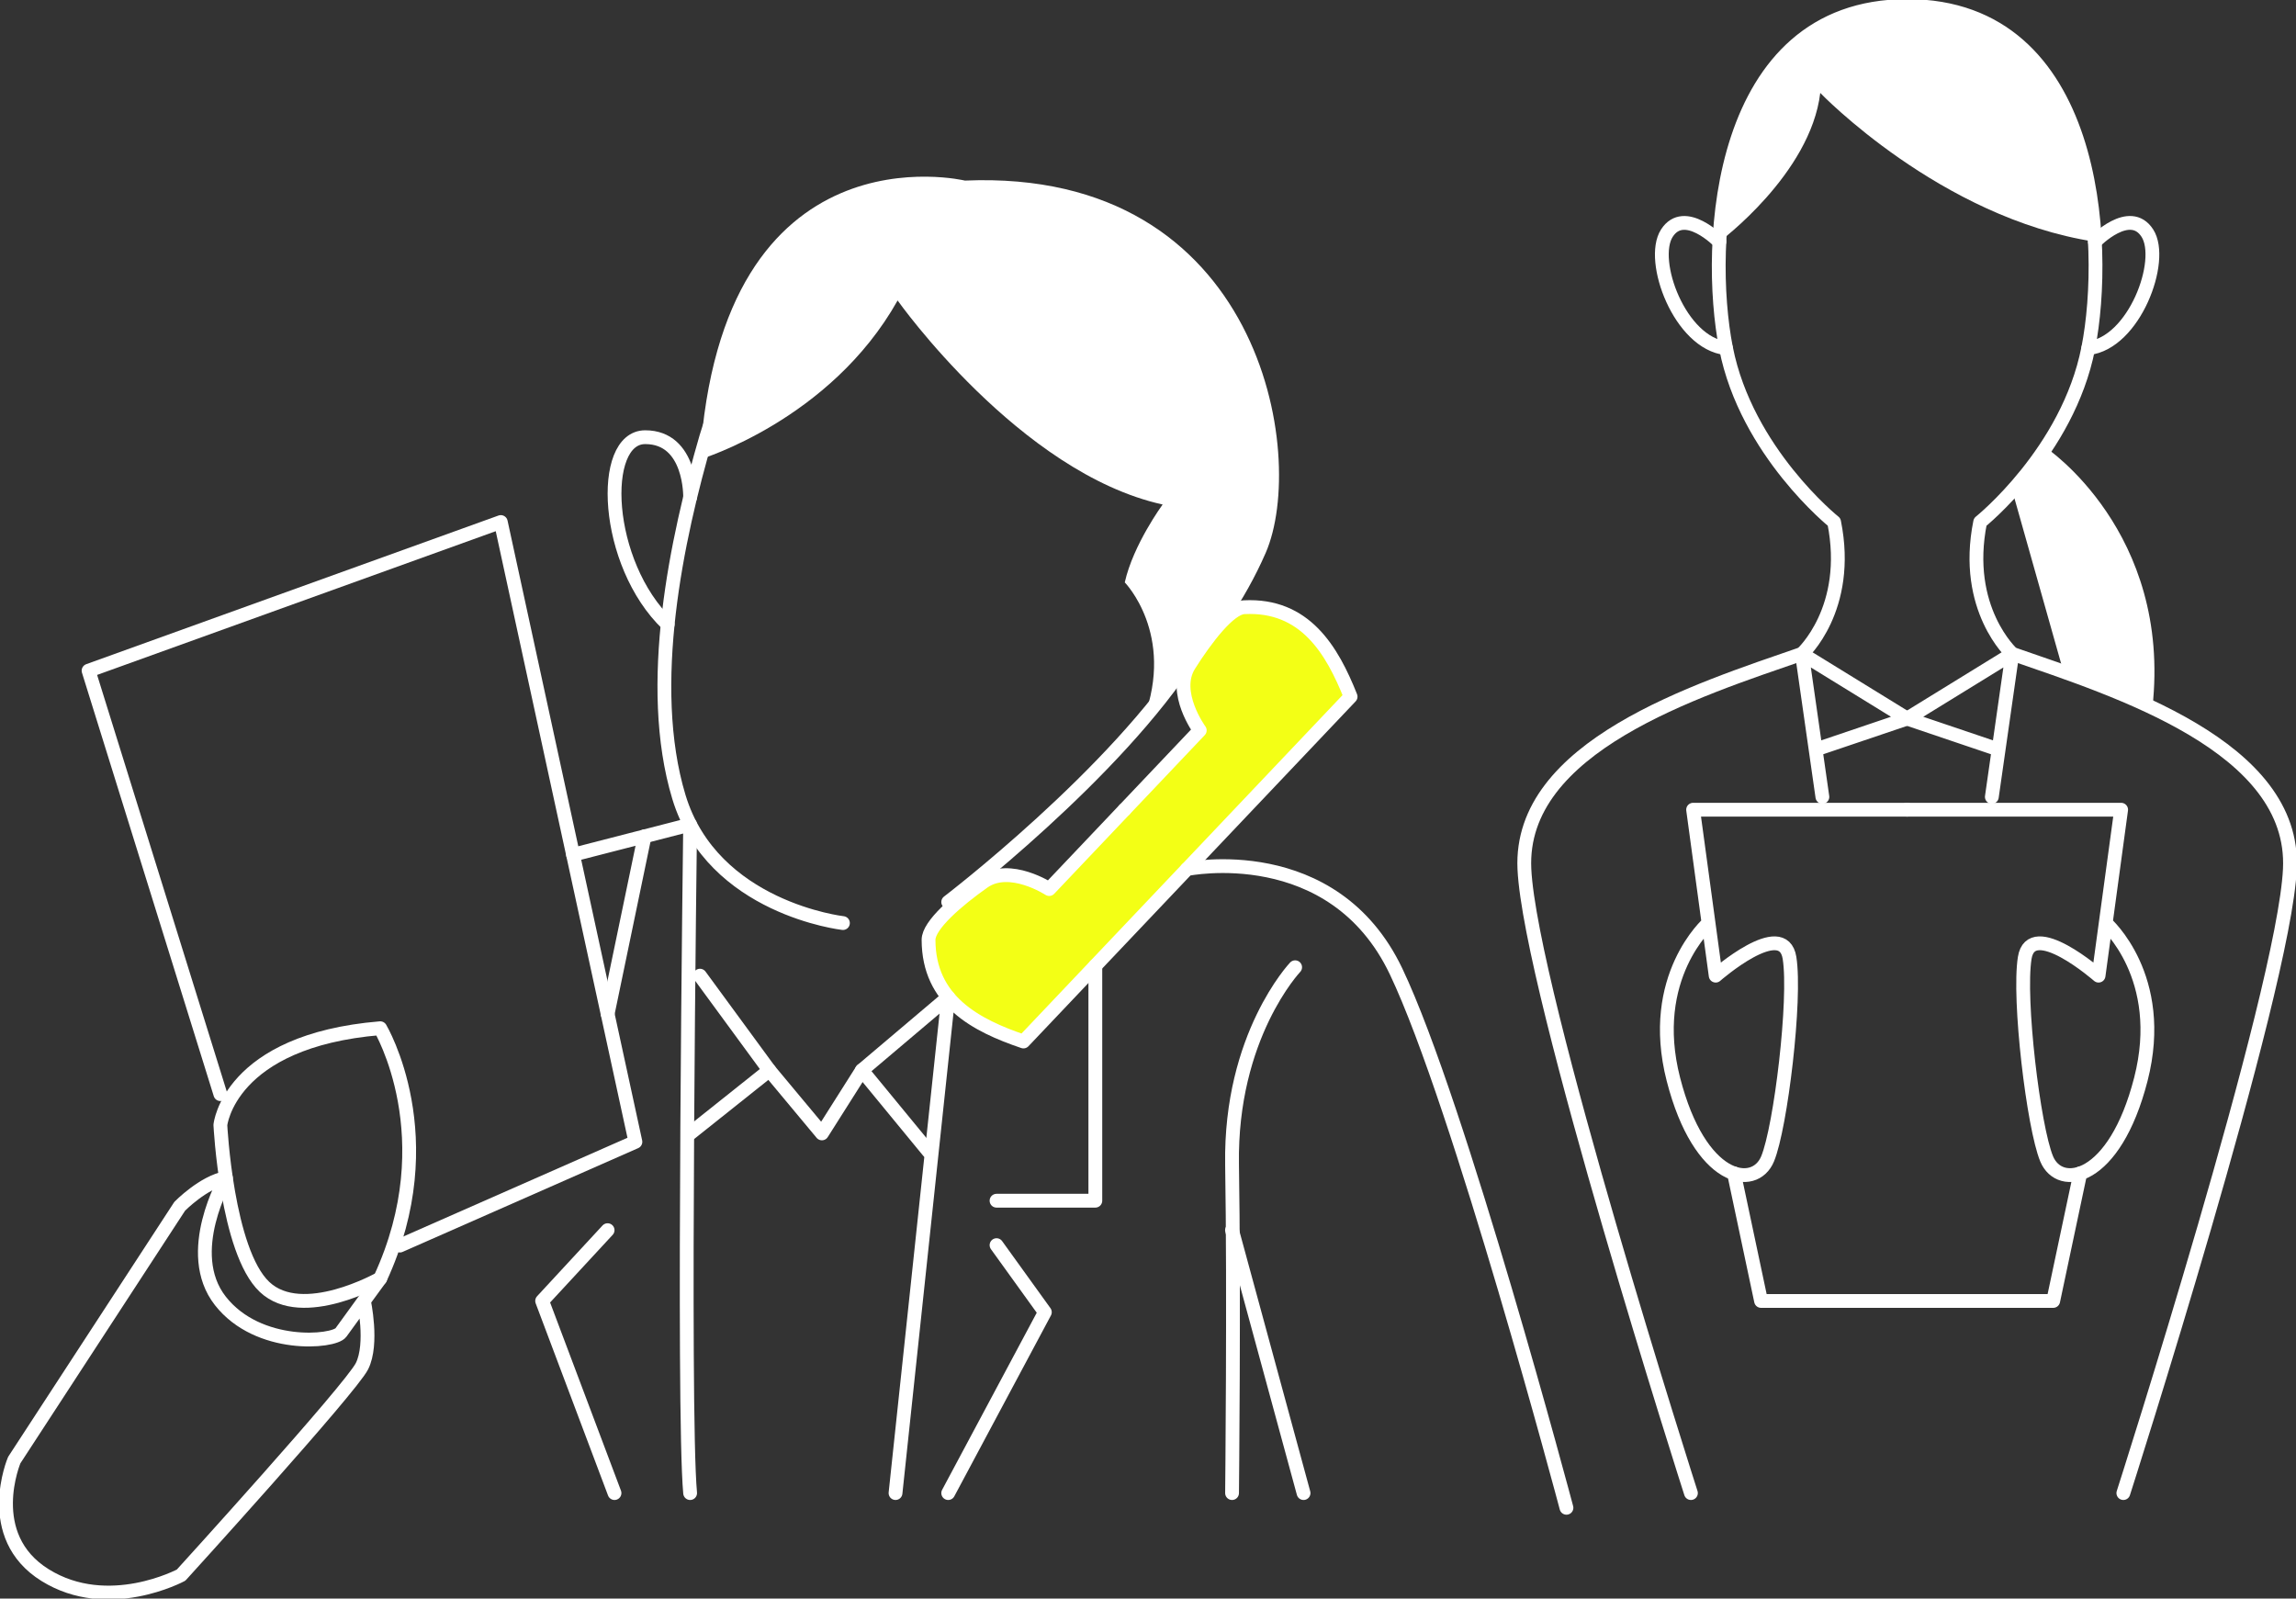<svg id="グループ_260" data-name="グループ 260" xmlns="http://www.w3.org/2000/svg" xmlns:xlink="http://www.w3.org/1999/xlink" width="328.308" height="228.572" viewBox="0 0 328.308 228.572">
  <rect x="0" y="0" width="328.308" height="228.572" fill="#333333" stroke="none"/>
  <defs>
    <clipPath id="clip-path">
      <rect id="長方形_1279" data-name="長方形 1279" width="328.308" height="228.572" fill="none"/>
    </clipPath>
  </defs>
  <g id="グループ_259" data-name="グループ 259" clip-path="url(#clip-path)">
    <path id="パス_4369" data-name="パス 4369" d="M166.087,161.851l46.78-49.31s-5.447-15.654-16.959-12.024-4.613,16.846-4.613,16.846l-21.527,22.692s-3.818-4.666-11.16-.752-7.315,12.844-3.28,16.213,10.759,6.335,10.759,6.335" transform="translate(-19.742 -12.932)" fill="#f3ff15"/>
    <path id="パス_4370" data-name="パス 4370" d="M59.056,189.19l33.684-14.837L73.492,85.733,14.546,106.986l18.847,60.551" transform="translate(-1.882 -11.09)" fill="none" stroke="#fff" stroke-linecap="round" stroke-linejoin="round" stroke-width="1.973"/>
    <path id="パス_4371" data-name="パス 4371" d="M36.193,182.7s1.2-12.03,22.856-13.835c0,0,9.323,15.639,0,35.79,0,0-11.127,6.316-16.541,1.2S36.193,182.7,36.193,182.7Z" transform="translate(-4.682 -21.844)" fill="none" stroke="#fff" stroke-linecap="round" stroke-linejoin="round" stroke-width="1.973"/>
    <path id="パス_4372" data-name="パス 4372" d="M52.161,211.04s1.332,6.122-.273,9.331-25.864,29.874-25.864,29.874-10.426,5.614-19.448,0S2.165,233.8,2.165,233.8l23.659-36.29s3.394-3.464,6.609-4.038c0,0-6.209,10.655-.795,17.564s16.241,5.922,17.243,4.519,5.614-7.719,5.614-7.719" transform="translate(-0.128 -25.027)" fill="none" stroke="#fff" stroke-linecap="round" stroke-linejoin="round" stroke-width="1.973"/>
    <path id="パス_4373" data-name="パス 4373" d="M134.647,137.12S116,135.015,111.189,119.075s-.3-36.992,3.91-51.428,20.451-33.985,48.721-26.165,31.579,40,20.752,57.143S149.7,134.113,149.7,134.113" transform="translate(-14.115 -5.135)" fill="none" stroke="#fff" stroke-linecap="round" stroke-linejoin="round" stroke-width="1.973"/>
    <path id="パス_4374" data-name="パス 4374" d="M181.117,75.89s-4.21,5.734-5.414,11.137c0,0,7.219,7.38,2.707,19.475,0,0,11.429-9.86,17.443-23.695s-.6-55.037-43.007-53.233c0,0-34.877-8.391-37.89,39.864,0,0,18.641-5.578,28.265-22.721,0,0,17.444,24.661,37.895,29.173" transform="translate(-14.87 -3.753)" fill="#fff"/>
    <path id="パス_4375" data-name="パス 4375" d="M111.737,80.4s.2-8.6-6.419-8.6-5.911,18.048,3.21,26.769" transform="translate(-13.056 -9.288)" fill="none" stroke="#fff" stroke-linecap="round" stroke-linejoin="round" stroke-width="1.973"/>
    <path id="パス_4376" data-name="パス 4376" d="M184.679,128.674l10.764-11.345s-3.973-5.427-1.522-9.32,5.763-8.185,7.865-8.291c8.711-.442,12.571,6.121,15.228,12.788l-23.39,24.656" transform="translate(-23.889 -12.896)" fill="none" stroke="#fff" stroke-linecap="round" stroke-linejoin="round" stroke-width="1.973"/>
    <path id="パス_4377" data-name="パス 4377" d="M180.516,132.979l-10.764,11.345s-5.628-3.681-9.387-1.029-7.87,6.186-7.865,8.291c.017,8.722,6.774,12.232,13.572,14.535l23.39-24.655s20.872-4.309,29.894,14.638,24.361,76.691,24.361,76.691" transform="translate(-19.727 -17.202)" fill="none" stroke="#fff" stroke-linecap="round" stroke-linejoin="round" stroke-width="1.973"/>
    <path id="パス_4378" data-name="パス 4378" d="M211.368,158.849s-9.32,9.817-9.021,28.217,0,46.97,0,46.97" transform="translate(-26.174 -20.548)" fill="none" stroke="#fff" stroke-linecap="round" stroke-linejoin="round" stroke-width="1.973"/>
    <line id="線_259" data-name="線 259" x2="10.231" y2="37.594" transform="translate(176.166 175.895)" fill="none" stroke="#fff" stroke-linecap="round" stroke-linejoin="round" stroke-width="1.973"/>
    <path id="パス_4379" data-name="パス 4379" d="M155.731,239.94l13.818-25.864-6.909-9.588" transform="translate(-20.145 -26.452)" fill="none" stroke="#fff" stroke-linecap="round" stroke-linejoin="round" stroke-width="1.973"/>
    <path id="パス_4380" data-name="パス 4380" d="M163.667,192.2h14.127V158.6" transform="translate(-21.171 -20.516)" fill="none" stroke="#fff" stroke-linecap="round" stroke-linejoin="round" stroke-width="1.973"/>
    <path id="パス_4381" data-name="パス 4381" d="M110.857,231.007c-1.1-11.729,0-95.582,0-95.582l-16.74,4.305" transform="translate(-12.175 -17.518)" fill="none" stroke="#fff" stroke-linecap="round" stroke-linejoin="round" stroke-width="1.973"/>
    <line id="線_260" data-name="線 260" x1="5.28" y2="25.392" transform="translate(86.887 119.582)" fill="none" stroke="#fff" stroke-linecap="round" stroke-linejoin="round" stroke-width="1.973"/>
    <path id="パス_4382" data-name="パス 4382" d="M98.4,202.029l-9.361,10.118,10.348,27.476" transform="translate(-11.518 -26.134)" fill="none" stroke="#fff" stroke-linecap="round" stroke-linejoin="round" stroke-width="1.973"/>
    <path id="パス_4383" data-name="パス 4383" d="M142.922,234.215l7.535-70.9L138.11,173.765l-5.714,9.022-7.519-9.022-9.92-13.534" transform="translate(-14.87 -20.727)" fill="none" stroke="#fff" stroke-linecap="round" stroke-linejoin="round" stroke-width="1.973"/>
    <line id="線_261" data-name="線 261" x2="9.534" y2="11.595" transform="translate(123.239 153.038)" fill="none" stroke="#fff" stroke-linecap="round" stroke-linejoin="round" stroke-width="1.973"/>
    <line id="線_262" data-name="線 262" x1="11.324" y2="9.022" transform="translate(98.683 153.038)" fill="none" stroke="#fff" stroke-linecap="round" stroke-linejoin="round" stroke-width="1.973"/>
    <path id="パス_4384" data-name="パス 4384" d="M274.171,213.616s-22.976-71.683-23.812-89.224,24.648-25.56,39.687-30.775c0,0,7.1-6.416,4.6-18.847,0,0-12.532-10.025-15.457-24.862S277.931.987,305.085.987" transform="translate(-32.383 -0.128)" fill="none" stroke="#fff" stroke-linecap="round" stroke-linejoin="round" stroke-width="1.973"/>
    <path id="パス_4385" data-name="パス 4385" d="M297.9,121.064l13.082-4.425-15.039-9.258,2.924,20.451" transform="translate(-38.282 -13.89)" fill="none" stroke="#fff" stroke-linecap="round" stroke-linejoin="round" stroke-width="1.973"/>
    <path id="パス_4386" data-name="パス 4386" d="M279.718,149.187s-8.785,7.687-5.025,22.34,11.593,15.912,13.472,11.372,4.073-22.85,3.133-28.732-10.558,2.539-10.558,2.539l-3.227-23.727h30.6" transform="translate(-35.412 -17.202)" fill="none" stroke="#fff" stroke-linecap="round" stroke-linejoin="round" stroke-width="1.973"/>
    <path id="パス_4387" data-name="パス 4387" d="M284.787,192.7l3.867,18.243h20.888" transform="translate(-36.839 -24.926)" fill="none" stroke="#fff" stroke-linecap="round" stroke-linejoin="round" stroke-width="1.973"/>
    <path id="パス_4388" data-name="パス 4388" d="M313.219.986c27.155,0,28.825,34.085,25.9,48.922S323.663,74.77,323.663,74.77c-2.507,12.431,4.6,18.848,4.6,18.848,15.039,5.214,40.522,13.233,39.687,30.775s-23.812,89.224-23.812,89.224" transform="translate(-40.517 -0.128)" fill="none" stroke="#fff" stroke-linecap="round" stroke-linejoin="round" stroke-width="1.973"/>
    <path id="パス_4389" data-name="パス 4389" d="M326.3,121.064l-13.082-4.425,15.039-9.258-2.924,20.451" transform="translate(-40.517 -13.89)" fill="none" stroke="#fff" stroke-linecap="round" stroke-linejoin="round" stroke-width="1.973"/>
    <path id="パス_4390" data-name="パス 4390" d="M341.615,149.187s8.785,7.687,5.025,22.34-11.593,15.912-13.472,11.372-4.073-22.85-3.133-28.732,10.558,2.539,10.558,2.539l3.227-23.727h-30.6" transform="translate(-40.517 -17.202)" fill="none" stroke="#fff" stroke-linecap="round" stroke-linejoin="round" stroke-width="1.973"/>
    <path id="パス_4391" data-name="パス 4391" d="M337.974,192.7l-3.867,18.243H313.219" transform="translate(-40.517 -24.926)" fill="none" stroke="#fff" stroke-linecap="round" stroke-linejoin="round" stroke-width="1.973"/>
    <path id="パス_4392" data-name="パス 4392" d="M281.157,39.3s-4.995-5.132-7.506-1.222,1.876,15.739,8.455,16.44" transform="translate(-35.306 -4.735)" fill="none" stroke="#fff" stroke-linecap="round" stroke-linejoin="round" stroke-width="1.973"/>
    <path id="パス_4393" data-name="パス 4393" d="M342.968,54.516c6.579-.7,10.966-12.531,8.456-16.441s-7.506,1.223-7.506,1.223" transform="translate(-44.365 -4.735)" fill="none" stroke="#fff" stroke-linecap="round" stroke-linejoin="round" stroke-width="1.973"/>
    <path id="パス_4394" data-name="パス 4394" d="M335.285,73.515s18.024,12.026,15.241,37.2L337.8,105.543l-7.306-25.867Z" transform="translate(-42.751 -9.51)" fill="#fff"/>
    <path id="パス_4395" data-name="パス 4395" d="M296.808,13.417S313.993,31.3,336.077,34.689c0,0,.411-33.7-26.847-33.7s-26.852,33.7-26.852,33.7,13.027-9.643,14.43-21.272" transform="translate(-36.527 -0.128)" fill="#fff"/>
  </g>
</svg>
